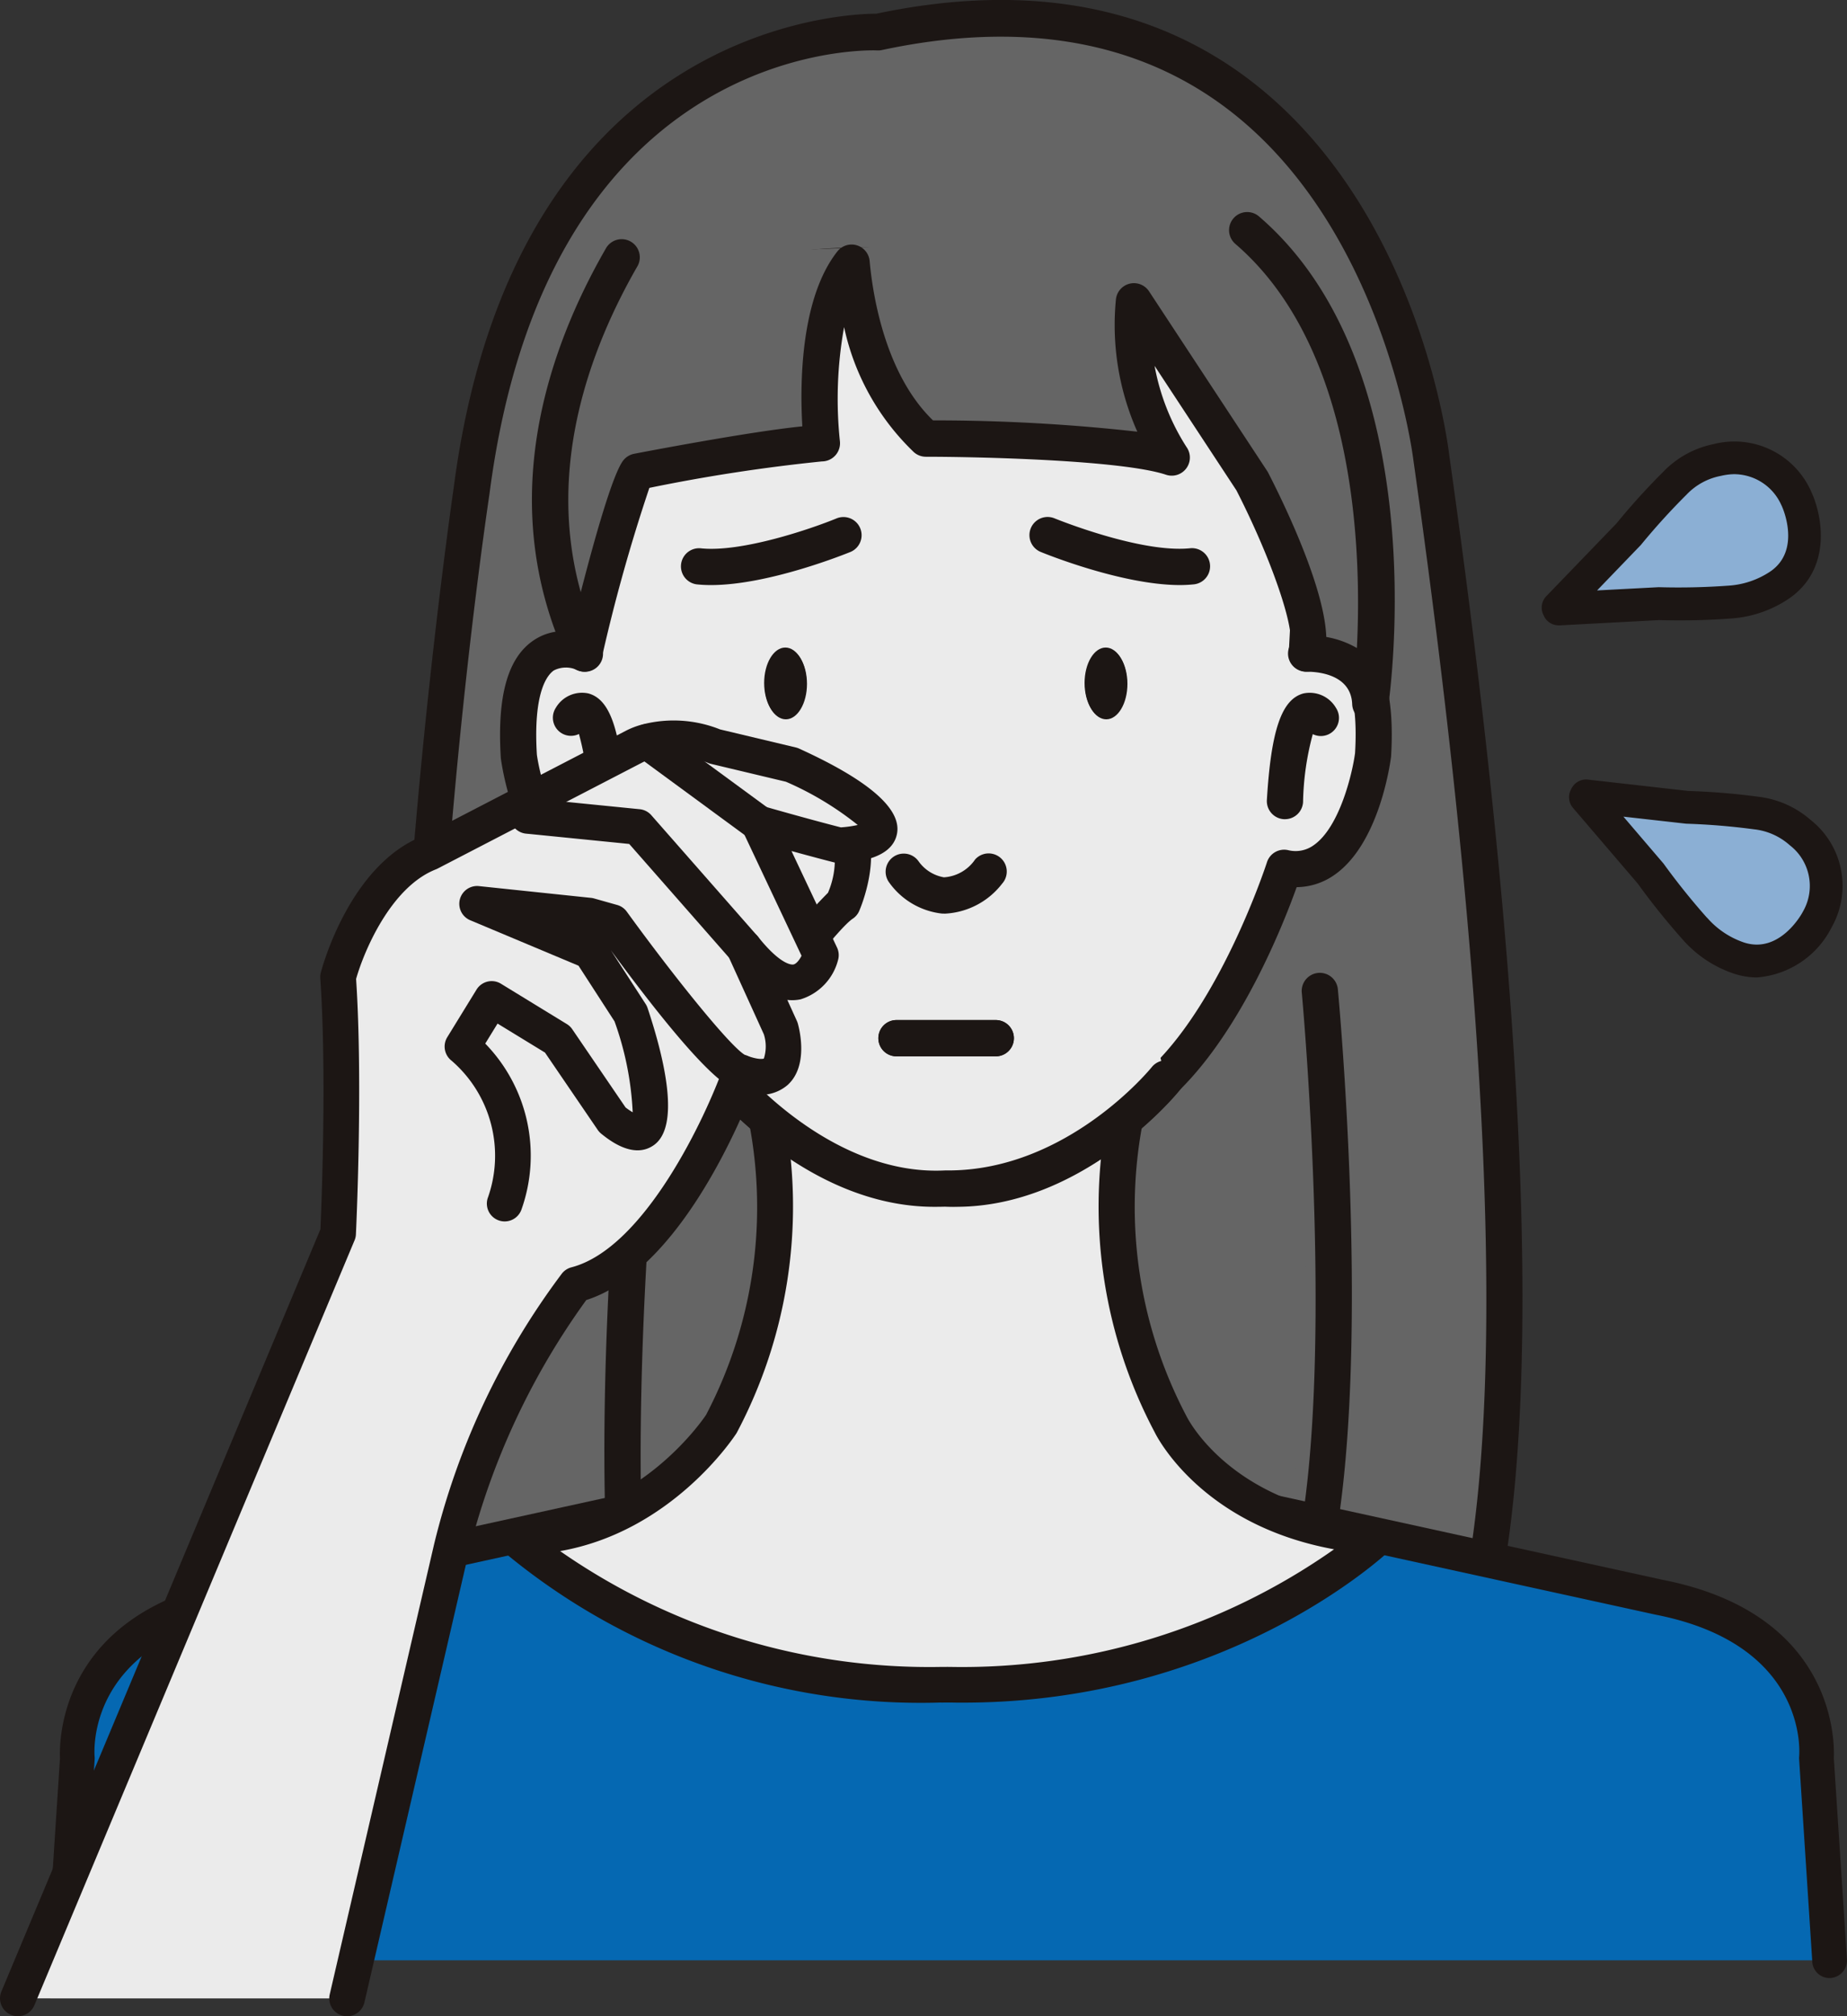 <svg xmlns="http://www.w3.org/2000/svg" width="110" height="120" viewBox="0 0 110 120">
  <rect x="0" y="0" width="110" height="120" fill="#333333" stroke="none"/>
  <g id="グループ_135" data-name="グループ 135" transform="translate(-586.62 -3020.281)" opacity="0.9">
    <g id="グループ_124" data-name="グループ 124" transform="translate(610.219 3020.281)">
      <path id="パス_76" data-name="パス 76" d="M310.158,669.7s-20.554-.853-24.214,27.31c0,0-9.855,67.136,3.941,73.394l13.8,6.259h0l32.379-4.837,5.35-.284s12.388-.854,1.689-76.525C343.1,695.016,339.44,663.439,310.158,669.7Z" transform="translate(-281.455 -667.798)" fill="#6a6a6a"/>
      <path id="パス_77" data-name="パス 77" d="M303.682,777.74a1.062,1.062,0,0,1-.442-.1l-13.8-6.257c-6.164-2.8-8.782-16.281-7.78-40.078.733-17.418,3.189-34.288,3.213-34.456,3.576-27.506,23.234-28.234,25.174-28.236,8.642-1.82,15.977-.6,21.8,3.62,10.464,7.593,12.25,22.047,12.321,22.657,7.929,56.064,3.286,71.713-.188,76.048a3.778,3.778,0,0,1-2.5,1.674l-5.316.285-32.329,4.826A1.023,1.023,0,0,1,303.682,777.74Zm6.193-106.946c-2.354,0-19.55.884-22.862,26.36-2.709,18.462-7.391,67.388,3.314,72.244l13.509,6.127,32.067-4.788a.857.857,0,0,1,.1-.01l5.35-.285c.011-.015,10.832-3.467.678-75.266-.02-.167-1.762-14.154-11.451-21.175-5.334-3.865-12.129-4.949-20.2-3.225a1,1,0,0,1-.267.023C310.075,670.8,309.994,670.794,309.875,670.794Z" transform="translate(-281.455 -667.798)" fill="#1a1311"/>
    </g>
    <g id="グループ_125" data-name="グループ 125" transform="translate(662.176 3078.21)">
      <path id="パス_78" data-name="パス 78" d="M336.906,726s2.815,30.127-1.971,38.292" transform="translate(-333.856 -724.923)" fill="#6a6a6a"/>
      <path id="パス_79" data-name="パス 79" d="M334.934,765.372a1.079,1.079,0,0,1-.93-1.625c4.558-7.775,1.855-37.348,1.828-37.645a1.079,1.079,0,1,1,2.148-.2c.116,1.245,2.792,30.57-2.114,38.939A1.078,1.078,0,0,1,334.934,765.372Z" transform="translate(-333.856 -724.923)" fill="#1a1311"/>
    </g>
    <path id="パス_246" data-name="パス 246" d="M297.185,774.383a1.079,1.079,0,0,1-.932-.533c-4.906-8.371-2.231-37.7-2.114-38.94a1.079,1.079,0,0,1,2.148.2c-.028.3-2.729,29.873,1.828,37.647a1.077,1.077,0,0,1-.386,1.476A1.065,1.065,0,0,1,297.185,774.383Z" transform="translate(329.307 2353.587)" fill="#1a1311"/>
    <g id="グループ_126" data-name="グループ 126" transform="translate(589.41 3107.866)">
      <path id="パス_116" data-name="パス 116" d="M365.354,783.368l-.782-12.013s.782-7.608-9.376-9.6l-29.3-6.42H299.722l-29.3,6.42c-10.158,1.988-9.376,9.6-9.376,9.6l-.781,12.013" transform="translate(-259.204 -754.279)" fill="#006ec0"/>
      <path id="パス_117" data-name="パス 117" d="M260.24,784.427c-.022,0-.046,0-.069,0a1.05,1.05,0,0,1-.963-1.128l.777-11.948c-.048-1.039-.04-8.623,10.223-10.631L299.5,754.3a.987.987,0,0,1,.217-.024H325.9a.987.987,0,0,1,.217.024l29.314,6.42c10.243,2,10.249,9.588,10.2,10.626l.778,11.948a1.052,1.052,0,0,1-.964,1.128,1.029,1.029,0,0,1-1.1-.987l-.781-12.012a1.136,1.136,0,0,1,0-.182c.024-.265.5-6.674-8.545-8.444l-29.23-6.4H299.825l-29.208,6.4c-9.07,1.775-8.591,8.184-8.567,8.456a1.16,1.16,0,0,1,0,.175l-.782,12.012A1.046,1.046,0,0,1,260.24,784.427Z" transform="translate(-259.204 -754.279)" fill="#1a1311"/>
    </g>
    <g id="グループ_127" data-name="グループ 127" transform="translate(616.133 3084.293)">
      <path id="パス_118" data-name="パス 118" d="M314.377,767.214a38.122,38.122,0,0,0,25.5-8.8c-9.409-.6-12.364-6.674-12.364-6.674a27.493,27.493,0,0,1-2.368-19.719l-11.027,4.14-11.028-4.14a27.493,27.493,0,0,1-2.368,19.719s-4.489,6.874-12.364,6.674a38.122,38.122,0,0,0,25.5,8.8v0c.088,0,.17-.005.258,0s.169.005.257,0Z" transform="translate(-287.3 -730.955)" fill="#fff"/>
      <path id="パス_119" data-name="パス 119" d="M315.145,768.281c-.231,0-.462,0-.695-.006a1.08,1.08,0,0,1-.114,0c-.045,0-.061,0-.144,0h-.108c-.126,0-.19.005-.257,0l-.037,0a38.8,38.8,0,0,1-26.16-9.1,1.062,1.062,0,0,1-.25-1.174,1.049,1.049,0,0,1,1.007-.654c7.215.22,11.409-6.129,11.45-6.194a26.609,26.609,0,0,0,2.245-18.82,1.061,1.061,0,0,1,1.383-1.312l10.655,4,10.654-4a1.062,1.062,0,0,1,1.384,1.312,26.683,26.683,0,0,0,2.292,18.9c.128.256,2.873,5.564,11.5,6.115a1.059,1.059,0,0,1,.662,1.826C340.211,759.555,330.833,768.28,315.145,768.281Zm-.768-2.127h.019a38.5,38.5,0,0,0,22.844-7c-7.9-1.442-10.559-6.71-10.678-6.955a28.7,28.7,0,0,1-2.9-18.495l-9.173,3.444a1.062,1.062,0,0,1-.745,0l-9.173-3.444a28.76,28.76,0,0,1-2.914,18.53c-.216.336-3.9,5.869-10.511,7.027a38.483,38.483,0,0,0,22.694,6.893l.1,0c.1,0,.151,0,.208,0a.959.959,0,0,1,.124,0h0C314.312,766.155,314.344,766.154,314.377,766.154Z" transform="translate(-287.3 -730.955)" fill="#1a1311"/>
    </g>
    <g id="グループ_128" data-name="グループ 128" transform="translate(616.402 3034.994)">
      <g id="グループ_44" data-name="グループ 44" transform="translate(12.371 0.492)">
        <path id="パス_120" data-name="パス 120" d="M301.018,731.98h0s5.346,6.675,13.1,6.549c7.459.393,13.1-6.549,13.1-6.549h0c4.4-4.295,7.046-12.527,7.046-12.527,4.277.917,5.289-6.678,5.289-6.678.507-8.27-3.938-6.076-3.938-6.076l.342-6.575c-.783-18.773-10.492-15.981-17.074-15.794" transform="translate(-299.939 -683.003)" fill="#fff"/>
        <path id="パス_121" data-name="パス 121" d="M314.738,739.625c-.224,0-.448-.006-.675-.019-.079,0-.159,0-.238,0-7.987,0-13.419-6.668-13.649-6.954a1.079,1.079,0,0,1,1.684-1.35c.05.062,5.138,6.225,12.242,6.146,6.874.353,12.229-6.088,12.282-6.152a1.2,1.2,0,0,1,.083-.091c4.155-4.054,6.747-12,6.773-12.085a1.075,1.075,0,0,1,1.254-.725,1.84,1.84,0,0,0,1.541-.3c1.551-1.09,2.3-4.318,2.452-5.469.222-3.687-.645-4.686-1.029-4.942a1.565,1.565,0,0,0-1.362-.023,1.079,1.079,0,0,1-1.555-1.023l.339-6.524c-.276-6.465-1.616-10.69-4.1-12.918-2.643-2.374-6.238-2.138-9.714-1.908-.742.049-1.465.1-2.153.115a1.042,1.042,0,0,1-1.109-1.048,1.078,1.078,0,0,1,1.047-1.108c.664-.02,1.359-.065,2.074-.112,3.554-.234,7.978-.525,11.3,2.456,2.941,2.641,4.516,7.379,4.812,14.483,0,.033,0,.067,0,.1l-.27,5.178a3.237,3.237,0,0,1,1.885.535c1.555,1.034,2.2,3.306,1.98,6.948-.076.595-.758,5.194-3.354,7.022a3.971,3.971,0,0,1-2.268.743c-.8,2.237-3.262,8.434-6.994,12.1C327.449,733.392,322.055,739.624,314.738,739.625Z" transform="translate(-299.939 -683.003)" fill="#1a1311"/>
      </g>
      <path id="パス_122" data-name="パス 122" d="M334.315,716.555l-.065,0a1.08,1.08,0,0,1-1.013-1.142c.249-4.161.88-6,2.18-6.343a1.81,1.81,0,0,1,1.939.867,1.079,1.079,0,0,1-1.385,1.555,16.553,16.553,0,0,0-.579,4.05A1.08,1.08,0,0,1,334.315,716.555Z" transform="translate(-287.569 -682.511)" fill="#1a1311"/>
      <g id="グループ_45" data-name="グループ 45">
        <path id="パス_123" data-name="パス 123" d="M314.663,683.767c-6.583-.187-21.6-2.416-22.384,16.357l.342,6.575s-4.444-2.194-3.938,6.076c0,0,1.013,7.595,5.289,6.678,0,0,2.644,8.232,7.046,12.527h0s5.642,6.942,13.1,6.549c7.755.126,13.1-6.549,13.1-6.549h0" transform="translate(-287.569 -682.511)" fill="#fff"/>
        <path id="パス_124" data-name="パス 124" d="M313.436,739.626c-7.255,0-12.646-6.235-13.213-6.916-3.732-3.67-6.191-9.867-6.994-12.1a3.972,3.972,0,0,1-2.269-.743c-2.6-1.828-3.277-6.427-3.346-6.946-.231-3.718.417-5.99,1.972-7.024a3.211,3.211,0,0,1,1.885-.535l-.269-5.178c0-.034,0-.068,0-.1.253-6.05,2-10.6,5.183-13.512,4.92-4.5,12.022-4.168,16.72-3.944.57.027,1.1.052,1.589.066a1.078,1.078,0,0,1,1.048,1.109,1.063,1.063,0,0,1-1.109,1.048c-.5-.014-1.045-.039-1.63-.068-4.342-.205-10.9-.514-15.162,3.382-2.738,2.506-4.246,6.528-4.481,11.959l.34,6.524a1.079,1.079,0,0,1-1.555,1.023h0a1.58,1.58,0,0,0-1.373.03c-.38.26-1.24,1.267-1.011,5.012.148,1.074.893,4.3,2.445,5.392a1.849,1.849,0,0,0,1.541.3,1.079,1.079,0,0,1,1.254.725c.025.08,2.618,8.031,6.772,12.085a1.032,1.032,0,0,1,.083.091c.053.065,5.394,6.5,12.208,6.154h.2c7.113,0,12.068-6.086,12.117-6.148a1.079,1.079,0,0,1,1.685,1.349c-.23.286-5.664,6.955-13.724,6.956l-.237,0Q313.766,739.626,313.436,739.626Z" transform="translate(-287.569 -682.511)" fill="#1a1311"/>
      </g>
      <path id="パス_125" data-name="パス 125" d="M293.924,716.555a1.079,1.079,0,0,1-1.076-1.015,16.6,16.6,0,0,0-.581-4.056,1.079,1.079,0,0,1-1.384-1.549,1.811,1.811,0,0,1,1.939-.867c1.3.344,1.931,2.182,2.18,6.343a1.079,1.079,0,0,1-1.013,1.142Z" transform="translate(-287.569 -682.511)" fill="#1a1311"/>
    </g>
    <g id="グループ_129" data-name="グループ 129" transform="translate(632.161 3058.875)">
      <path id="パス_126" data-name="パス 126" d="M324.91,708.133c0,1.165-.564,2.11-1.26,2.11s-1.261-.945-1.261-2.11.565-2.109,1.261-2.109S324.91,706.968,324.91,708.133Z" transform="translate(-303.306 -706.024)" fill="#1a1311"/>
      <path id="パス_127" data-name="パス 127" d="M305.826,708.133c0,1.165-.564,2.11-1.26,2.11s-1.26-.945-1.26-2.11.564-2.109,1.26-2.109S305.826,706.968,305.826,708.133Z" transform="translate(-303.306 -706.024)" fill="#1a1311"/>
    </g>
    <path id="パス_247" data-name="パス 247" d="M314.059,721.693c-.077,0-.154,0-.231-.007a4.472,4.472,0,0,1-3.142-1.888,1.079,1.079,0,0,1,1.777-1.224,2.339,2.339,0,0,0,1.515.958,2.436,2.436,0,0,0,1.857-1.063,1.079,1.079,0,0,1,1.609,1.439A4.584,4.584,0,0,1,314.059,721.693Z" transform="translate(328.86 2352.965)" fill="#1a1311"/>
    <g id="グループ_130" data-name="グループ 130" transform="translate(618.297 3032.918)">
      <path id="パス_156" data-name="パス 156" d="M294.842,683.14c-3.511,6.1-6.339,14.72-2.221,23.559,0,0,2.332-9.7,3.177-10.825,0,0,8.728-1.689,10.981-1.689,0,0-.871-7.406,1.767-10.746.22,2.428,1.078,7.533,4.427,10.464,0,0,11.263,0,14.641,1.127a14.659,14.659,0,0,1-2.252-9.292l7.039,10.7s4.182,8.134,3.217,10.262c0,0,3.7-.132,3.822,2.972,0,0,2.815-19.428-7.321-28.156" transform="translate(-289.508 -680.436)" fill="#6a6a6a"/>
      <path id="パス_157" data-name="パス 157" d="M339.44,710.75l-.058,0a1.078,1.078,0,0,1-1.02-1.037c-.073-1.946-2.435-1.934-2.71-1.935a1.08,1.08,0,0,1-1.016-1.523c.4-.876-1.082-5.2-3.169-9.272l-4.873-7.408a13.379,13.379,0,0,0,1.9,4.829,1.079,1.079,0,0,1-1.219,1.651c-2.635-.878-11.216-1.071-14.3-1.071a1.077,1.077,0,0,1-.71-.266,14.515,14.515,0,0,1-4.163-7.449,24.008,24.008,0,0,0-.249,6.793,1.083,1.083,0,0,1-1.072,1.2,102.4,102.4,0,0,0-10.276,1.574,101.9,101.9,0,0,0-2.833,10.112,1.079,1.079,0,0,1-2.027.2c-4.389-9.418-1.191-18.55,2.264-24.552a1.079,1.079,0,1,1,1.87,1.076c-2.8,4.867-5.43,11.931-3.36,19.372.824-3.2,1.892-6.988,2.518-7.823a1.082,1.082,0,0,1,.658-.413c.315-.06,6.818-1.315,10.02-1.634-.137-2.31-.166-7.558,2.086-10.41a1.079,1.079,0,0,1,1.922.571c.177,1.96.9,6.71,3.774,9.485a108.683,108.683,0,0,1,12.168.672,15.615,15.615,0,0,1-1.274-7.873,1.078,1.078,0,0,1,1.974-.479l7.039,10.7a.99.99,0,0,1,.058.1c.874,1.7,3.353,6.771,3.457,9.77a5.487,5.487,0,0,1,1.823.659c.291-5.731-.041-17.855-7.224-24.041a1.079,1.079,0,1,1,1.408-1.635c10.464,9.011,7.8,28.312,7.684,29.128A1.08,1.08,0,0,1,339.44,710.75Z" transform="translate(-289.508 -680.436)" fill="#1a1311"/>
    </g>
    <path id="パス_248" data-name="パス 248" d="M317.064,730.1h-5.913a1.079,1.079,0,0,1,0-2.159h5.913a1.079,1.079,0,1,1,0,2.159Z" transform="translate(328.86 2353.052)" fill="#1a1311"/>
    <path id="パス_249" data-name="パス 249" d="M317.064,730.1h-5.913a1.079,1.079,0,0,1,0-2.159h5.913a1.079,1.079,0,1,1,0,2.159Z" transform="translate(328.86 2353.052)" fill="#1a1311"/>
    <g id="グループ_131" data-name="グループ 131" transform="translate(678.431 3046.552)">
      <path id="パス_188" data-name="パス 188" d="M362.026,703.37a40.826,40.826,0,0,1-4.155.091l-6.009.316.3-.136-.339.05,4.179-4.33a41.053,41.053,0,0,1,2.794-3.078,4.8,4.8,0,0,1,2.519-1.373,4.072,4.072,0,0,1,4.711,2.305l.039.086h0s1.509,3.31-1.042,5.055A6.037,6.037,0,0,1,362.026,703.37Z" transform="translate(-350.847 -693.803)" fill="#95bde5"/>
      <path id="パス_189" data-name="パス 189" d="M351.861,704.753a.975.975,0,0,1-.9-.612l0,0a.976.976,0,0,1,.166-1.124l4.179-4.33a40.775,40.775,0,0,1,2.8-3.089,5.748,5.748,0,0,1,2.986-1.634,5,5,0,0,1,5.833,2.873c.668,1.465,1.2,4.58-1.35,6.326a7,7,0,0,1-3.479,1.183,41.524,41.524,0,0,1-4.258.093l-5.923.315Zm10.525-9a3.665,3.665,0,0,0-.847.1,3.8,3.8,0,0,0-2.054,1.114,40.06,40.06,0,0,0-2.725,3l-2.608,2.706,3.668-.193a41.117,41.117,0,0,0,4.138-.09h0a5.062,5.062,0,0,0,2.513-.846c1.833-1.254.75-3.743.7-3.849,0-.01-.044-.1-.048-.106A3.088,3.088,0,0,0,362.386,695.756Z" transform="translate(-350.847 -693.803)" fill="#1a1311"/>
    </g>
    <g id="グループ_132" data-name="グループ 132" transform="translate(680.067 3066.671)">
      <path id="パス_190" data-name="パス 190" d="M359.972,722.588a41.125,41.125,0,0,1-2.6-3.24l-3.911-4.574.291.154-.247-.238,5.98.677a41.265,41.265,0,0,1,4.142.341,4.8,4.8,0,0,1,2.624,1.162,4.071,4.071,0,0,1,1.041,5.139l-.044.084h0s-1.706,3.213-4.644,2.253A6.042,6.042,0,0,1,359.972,722.588Z" transform="translate(-352.483 -713.715)" fill="#95bde5"/>
      <path id="パス_191" data-name="パス 191" d="M363.674,725.5a4.385,4.385,0,0,1-1.376-.227,7.021,7.021,0,0,1-3.057-2.038h0a42.067,42.067,0,0,1-2.667-3.32l-3.857-4.506a.975.975,0,0,1-.1-1.132v0a.972.972,0,0,1,.992-.552l5.98.676a40.9,40.9,0,0,1,4.158.343,5.755,5.755,0,0,1,3.113,1.373,5,5,0,0,1,1.275,6.375A5.452,5.452,0,0,1,363.674,725.5Zm-2.972-3.558a5.061,5.061,0,0,0,2.2,1.478c2.113.689,3.426-1.684,3.481-1.786l.055-.1a3.053,3.053,0,0,0-.808-3.9,3.817,3.817,0,0,0-2.135-.951,40.258,40.258,0,0,0-4.039-.333l-3.736-.42,2.388,2.792a41.386,41.386,0,0,0,2.592,3.227Z" transform="translate(-352.483 -713.715)" fill="#1a1311"/>
    </g>
    <g id="グループ_133" data-name="グループ 133" transform="translate(627.148 3051.054)">
      <g id="グループ_82" data-name="グループ 82" transform="translate(20.783)">
        <path id="パス_209" data-name="パス 209" d="M328.048,702.306c-3.467,0-8.089-1.885-8.3-1.972a1.079,1.079,0,0,1,.821-2c.051.02,5.135,2.095,8.1,1.779a1.08,1.08,0,0,1,.23,2.147A8.1,8.1,0,0,1,328.048,702.306Z" transform="translate(-319.079 -698.257)" fill="#1a1311"/>
      </g>
      <g id="グループ_83" data-name="グループ 83" transform="translate(0 0)">
        <path id="パス_210" data-name="パス 210" d="M300.113,702.306a8.088,8.088,0,0,1-.852-.042,1.08,1.08,0,0,1,.23-2.147c2.461.267,6.682-1.194,8.1-1.779a1.079,1.079,0,0,1,.821,2C308.2,700.421,303.581,702.306,300.113,702.306Z" transform="translate(-298.297 -698.257)" fill="#1a1311"/>
      </g>
      <g id="グループ_84" data-name="グループ 84" transform="translate(4.982 7.767)">
        <path id="パス_211" data-name="パス 211" d="M303.279,708.133c0,1.165.564,2.11,1.26,2.11s1.26-.945,1.26-2.11-.564-2.109-1.26-2.109S303.279,706.968,303.279,708.133Z" transform="translate(-303.279 -706.024)" fill="#1a1311"/>
        <path id="パス_212" data-name="パス 212" d="M322.362,708.133c0,1.165.564,2.11,1.26,2.11s1.26-.945,1.26-2.11-.564-2.109-1.26-2.109S322.362,706.968,322.362,708.133Z" transform="translate(-303.279 -706.024)" fill="#1a1311"/>
      </g>
    </g>
    <g id="グループ_134" data-name="グループ 134" transform="translate(586.62 3063.161)">
      <g id="グループ_86" data-name="グループ 86" transform="translate(39.116 4.406)">
        <path id="パス_213" data-name="パス 213" d="M301.384,726.806s3.921-5.447,5.229-6.318c0,0,1.96-4.575-1.09-5.447,0,0-6.318,2.4-8.932,7.19Z" transform="translate(-295.531 -713.98)" fill="#fff"/>
        <path id="パス_214" data-name="パス 214" d="M301.384,727.865a1.055,1.055,0,0,1-.732-.293L295.859,723a1.06,1.06,0,0,1-.2-1.274c2.771-5.079,9.215-7.57,9.487-7.673a1.051,1.051,0,0,1,.667-.029,3.222,3.222,0,0,1,2.1,1.728c.963,2.025-.19,4.842-.325,5.155a1.056,1.056,0,0,1-.386.465c-.791.527-3.375,3.86-4.957,6.056a1.058,1.058,0,0,1-.763.436C301.449,727.864,301.416,727.865,301.384,727.865Zm-3.448-5.816,3.3,3.155a42.4,42.4,0,0,1,4.491-5.375,5,5,0,0,0,.265-3.172,1.007,1.007,0,0,0-.456-.476C304.3,716.721,300.139,718.711,297.936,722.049Z" transform="translate(-295.531 -713.98)" fill="#1a1311"/>
      </g>
      <g id="グループ_87" data-name="グループ 87">
        <path id="パス_215" data-name="パス 215" d="M257.475,785.633,276.547,740.1s.436-8.933,0-15.251c0,0,1.525-5.882,5.447-7.407l11.921-6.174.279-.145a3.77,3.77,0,0,1,.776-.288,6.435,6.435,0,0,1,4.017.288l4.575,1.09s9.587,4.357,2.833,4.793c0,0-1.743-.436-4.793-1.307l3.7,7.843s-1.089,3.921-4.575-.436l2.179,4.793s1.089,3.922-2.4,2.615c0,0-3.921,11.111-9.8,12.636a43.437,43.437,0,0,0-7.407,15.686l-6.218,26.8" transform="translate(-256.414 -709.574)" fill="#fff"/>
        <path id="パス_216" data-name="パス 216" d="M257.474,786.693a1.039,1.039,0,0,1-.409-.083,1.058,1.058,0,0,1-.568-1.386l19-45.365c.058-1.307.385-9.255-.008-14.941a1.045,1.045,0,0,1,.032-.339c.067-.261,1.7-6.375,6.033-8.107l12.153-6.294a4.783,4.783,0,0,1,.986-.371,7.454,7.454,0,0,1,4.606.3l4.509,1.074a1,1,0,0,1,.193.066c4.143,1.883,6.107,3.583,5.837,5.054-.286,1.562-2.53,1.707-3.375,1.762a.97.97,0,0,1-.325-.03c-.013,0-.938-.235-2.586-.687l2.712,5.743a1.06,1.06,0,0,1,.063.735,3.309,3.309,0,0,1-2.232,2.348,2.465,2.465,0,0,1-.791.035l.57,1.253a1.234,1.234,0,0,1,.056.154c.114.413.625,2.53-.6,3.649a2.445,2.445,0,0,1-2.173.525c-1.1,2.738-4.654,10.63-9.827,12.282a43.55,43.55,0,0,0-7,15.022l-6.213,26.783a1.06,1.06,0,0,1-2.066-.478l6.218-26.8a44.165,44.165,0,0,1,7.622-16.12,1.067,1.067,0,0,1,.552-.354c4.371-1.132,8.03-9.019,9.071-11.963a1.058,1.058,0,0,1,1.371-.638c.769.287,1.018.175,1.021.176a2.37,2.37,0,0,0,0-1.444l-2.141-4.709a1.06,1.06,0,0,1,1.793-1.1c1.39,1.739,2.04,1.665,2.109,1.653.173-.033.356-.271.484-.518l-3.508-7.429a1.059,1.059,0,0,1,1.25-1.471c2.476.708,4.1,1.131,4.6,1.258a6.689,6.689,0,0,0,1.005-.143,18.657,18.657,0,0,0-4.279-2.574l-4.474-1.066a.916.916,0,0,1-.135-.042,5.4,5.4,0,0,0-3.362-.254,2.9,2.9,0,0,0-.547.2l-12.217,6.327c-.033.017-.068.033-.1.047-2.707,1.053-4.308,4.921-4.762,6.524.416,6.3-.006,15.109-.011,15.2a1.02,1.02,0,0,1-.081.358l-19.072,45.537A1.06,1.06,0,0,1,257.474,786.693Z" transform="translate(-256.414 -709.574)" fill="#1a1311"/>
      </g>
      <path id="パス_217" data-name="パス 217" d="M301.6,716.754a1.051,1.051,0,0,1-.626-.205l-6.632-4.864a1.06,1.06,0,0,1,1.254-1.709l6.632,4.864a1.06,1.06,0,0,1-.628,1.914Z" transform="translate(-256.414 -709.574)" fill="#1a1311"/>
      <path id="パス_218" data-name="パス 218" d="M300.73,724.162a1.053,1.053,0,0,1-.8-.36l-6.042-6.877-6.121-.612a1.06,1.06,0,1,1,.21-2.109l6.537.653a1.058,1.058,0,0,1,.69.356l6.318,7.19a1.059,1.059,0,0,1-.8,1.759Z" transform="translate(-256.414 -709.574)" fill="#1a1311"/>
      <path id="パス_219" data-name="パス 219" d="M286.469,739.391a1.062,1.062,0,0,1-1.012-1.377,7.47,7.47,0,0,0-2.148-8.189,1.065,1.065,0,0,1-.257-1.4l1.742-2.832a1.059,1.059,0,0,1,1.456-.349l3.922,2.4a1.051,1.051,0,0,1,.323.307l3.175,4.656a4.1,4.1,0,0,0,.425.289,18.411,18.411,0,0,0-1.082-5.412l-2.145-3.314-6.452-2.706a1.06,1.06,0,0,1,.521-2.031l6.672.7a1.042,1.042,0,0,1,.177.033l1.388.391a1.056,1.056,0,0,1,.571.4c2.71,3.737,6.147,8.026,7.044,8.531a1.061,1.061,0,0,1-.451,2.07c-1.083-.181-3.617-2.972-7.539-8.3l2.067,3.193a1.047,1.047,0,0,1,.116.241c1.039,3.117,1.945,7.063.361,8.166-1.209.841-2.647-.307-3.118-.684a1.074,1.074,0,0,1-.214-.232l-3.139-4.6-2.826-1.727-.732,1.191a9.565,9.565,0,0,1,2.166,9.848A1.061,1.061,0,0,1,286.469,739.391Zm14.348-9.889Zm-.13-.038h0Z" transform="translate(-256.414 -709.574)" fill="#1a1311"/>
    </g>
  </g>
</svg>
